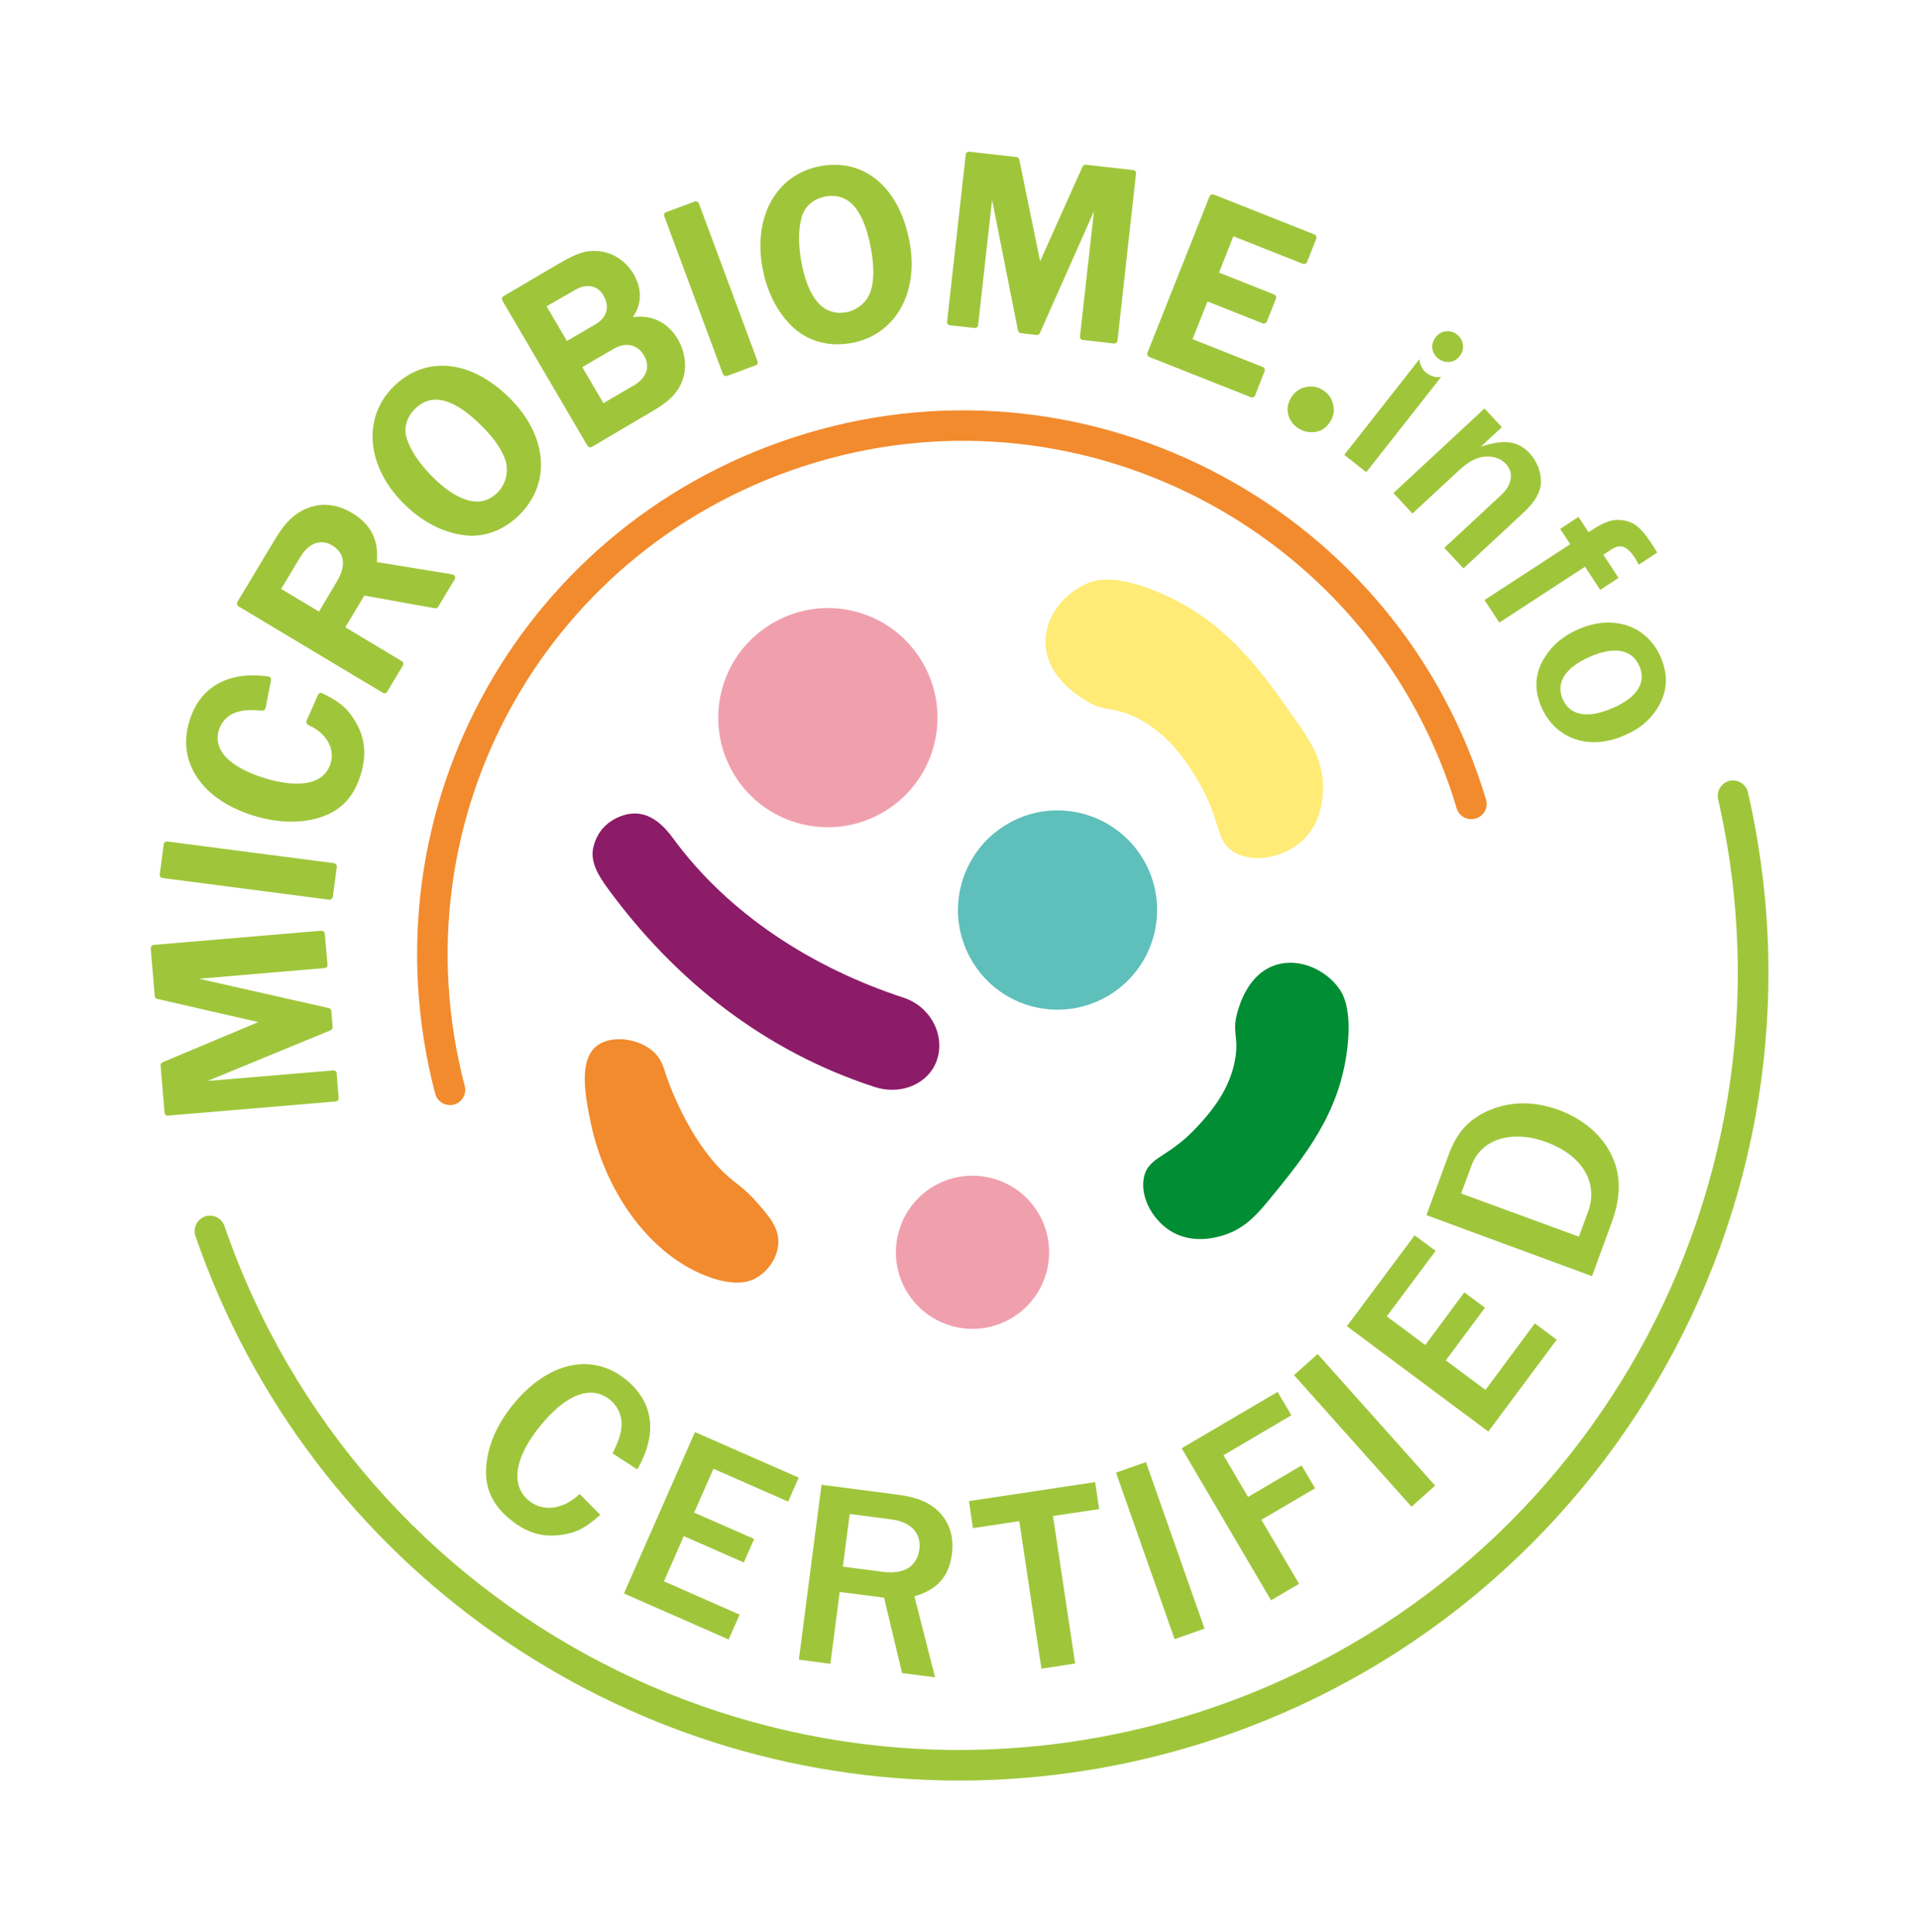 <?xml version="1.0" encoding="utf-8"?>
<!-- Generator: Adobe Illustrator 26.5.0, SVG Export Plug-In . SVG Version: 6.00 Build 0)  -->
<svg version="1.1" id="Ebene_1" xmlns="http://www.w3.org/2000/svg" xmlns:xlink="http://www.w3.org/1999/xlink" x="0px" y="0px"
	 viewBox="0 0 115.09 115.89" style="enable-background:new 0 0 115.09 115.89;" xml:space="preserve">
<style type="text/css">
	.st0{clip-path:url(#SVGID_00000119077570579289906770000009963619871807912088_);fill:#F28B2D;}
	.st1{clip-path:url(#SVGID_00000119077570579289906770000009963619871807912088_);fill:#008D33;}
	.st2{clip-path:url(#SVGID_00000119077570579289906770000009963619871807912088_);fill:#5EBFBB;}
	.st3{clip-path:url(#SVGID_00000119077570579289906770000009963619871807912088_);fill:#FFEB75;}
	.st4{clip-path:url(#SVGID_00000119077570579289906770000009963619871807912088_);fill:#F0A0AD;}
	.st5{clip-path:url(#SVGID_00000119077570579289906770000009963619871807912088_);fill:#8C1B68;}
	.st6{clip-path:url(#SVGID_00000119077570579289906770000009963619871807912088_);fill:#9FC63B;}
	.st7{fill:#9FC63B;}
	.st8{clip-path:url(#SVGID_00000182516868653673033270000001067314041531454142_);fill:#9FC63B;}
	.st9{clip-path:url(#SVGID_00000044156664864202301410000004066402985599220116_);fill:#9FC63B;}
	.st10{clip-path:url(#SVGID_00000044156664864202301410000004066402985599220116_);fill:#F28B2D;}
</style>
<g>
	<defs>
		<rect id="SVGID_1_" x="9.04" y="9.1" width="97.02" height="97.69"/>
	</defs>
	<clipPath id="SVGID_00000119118286574365473800000003111949555472024719_">
		<use xlink:href="#SVGID_1_"  style="overflow:visible;"/>
	</clipPath>
	<path style="clip-path:url(#SVGID_00000119118286574365473800000003111949555472024719_);fill:#F28B2D;" d="M35.44,67.39
		c-0.32-1.53-0.8-3.84,0.4-4.7c0.89-0.64,2.57-0.4,3.43,0.46c0.4,0.4,0.52,0.83,0.66,1.28c0.12,0.35,1.29,3.83,3.56,5.97
		c0.72,0.67,1.06,0.77,1.84,1.64c0.8,0.91,1.37,1.56,1.35,2.47c-0.02,0.92-0.64,1.79-1.43,2.19c-0.26,0.13-1.17,0.53-3.01-0.22
		C38.7,75.04,36.24,71.19,35.44,67.39"/>
	<path style="clip-path:url(#SVGID_00000119118286574365473800000003111949555472024719_);fill:#008D33;" d="M80.81,62.82
		c-0.45,3.98-2.59,6.57-4.77,9.23c-0.72,0.87-1.46,1.66-2.65,2.03c-0.42,0.13-1.95,0.6-3.31-0.33c-1-0.69-1.72-2.01-1.47-3.16
		c0.28-1.25,1.46-1.13,3.2-3.02c0.67-0.73,1.99-2.16,2.29-4.18c0.18-1.26-0.21-1.49,0.1-2.63c0.13-0.48,0.66-2.39,2.36-2.9
		c1.43-0.43,2.97,0.35,3.72,1.39C80.52,59.56,81.08,60.44,80.81,62.82"/>
	<path style="clip-path:url(#SVGID_00000119118286574365473800000003111949555472024719_);fill:#5EBFBB;" d="M68.51,51.45
		c1.73,2.81,0.85,6.49-1.96,8.22c-2.81,1.73-6.49,0.85-8.21-1.96c-1.73-2.81-0.85-6.49,1.96-8.22
		C63.1,47.76,66.78,48.64,68.51,51.45"/>
	<path style="clip-path:url(#SVGID_00000119118286574365473800000003111949555472024719_);fill:#FFEB75;" d="M69.38,35.48
		c4.18,1.72,6.34,4.84,8.56,8.05c0.73,1.05,1.36,2.1,1.4,3.51c0.01,0.5,0.06,2.31-1.37,3.49c-1.06,0.88-2.71,1.25-3.88,0.62
		c-1.27-0.69-0.78-1.93-2.3-4.42c-0.58-0.96-1.73-2.83-3.83-3.78c-1.31-0.59-1.69-0.23-2.83-0.93c-0.48-0.29-2.39-1.46-2.43-3.47
		c-0.03-1.69,1.28-3.11,2.65-3.62C65.76,34.79,66.88,34.45,69.38,35.48"/>
	<path style="clip-path:url(#SVGID_00000119118286574365473800000003111949555472024719_);fill:#F0A0AD;" d="M55.25,39.6
		c1.9,3.09,0.94,7.14-2.16,9.04c-3.09,1.9-7.14,0.94-9.04-2.15c-1.9-3.09-0.94-7.14,2.16-9.04C49.3,35.54,53.35,36.5,55.25,39.6"/>
	<path style="clip-path:url(#SVGID_00000119118286574365473800000003111949555472024719_);fill:#F0A0AD;" d="M62.24,72.7
		c1.33,2.16,0.65,4.99-1.51,6.32c-2.16,1.33-4.99,0.65-6.32-1.51c-1.33-2.16-0.65-4.99,1.51-6.32
		C58.08,69.87,60.91,70.54,62.24,72.7"/>
	<path style="clip-path:url(#SVGID_00000119118286574365473800000003111949555472024719_);fill:#8C1B68;" d="M36.44,53.27
		c4.08,5.58,9.44,9.78,16.01,11.92c0.65,0.21,1.33,0.23,1.96,0.04c0.96-0.29,1.65-1,1.85-1.9l0.01-0.03
		c0.32-1.45-0.58-2.97-2.07-3.46c-5.44-1.78-10.5-4.99-13.87-9.61c-0.78-1.06-1.72-1.7-2.92-1.34c-0.22,0.07-0.43,0.16-0.62,0.27
		l-0.03,0.02c-0.62,0.37-1.04,0.97-1.19,1.7C35.41,51.72,35.89,52.52,36.44,53.27"/>
	<path style="clip-path:url(#SVGID_00000119118286574365473800000003111949555472024719_);fill:#9FC63B;" d="M10.07,66.92
		c-0.1,0-0.19-0.08-0.2-0.18l-0.24-2.83c-0.01-0.08,0.04-0.16,0.12-0.2l5.74-2.41l-6.06-1.39c-0.08-0.02-0.14-0.09-0.15-0.18
		l-0.24-2.85c-0.01-0.11,0.07-0.2,0.18-0.21l10.05-0.85c0.05,0,0.1,0.01,0.14,0.05c0.04,0.03,0.07,0.08,0.07,0.13l0.16,1.85
		c0.01,0.11-0.07,0.21-0.18,0.21l-7.53,0.64l7.79,1.76c0.08,0.02,0.15,0.09,0.15,0.18l0.08,0.95c0.01,0.08-0.04,0.16-0.12,0.2
		l-7.38,3.04l7.53-0.63c0.06-0.01,0.1,0.01,0.14,0.04c0.04,0.03,0.07,0.08,0.07,0.13l0.12,1.48c0.01,0.11-0.07,0.2-0.18,0.21
		l-10.05,0.85C10.08,66.92,10.07,66.92,10.07,66.92"/>
	<path style="clip-path:url(#SVGID_00000119118286574365473800000003111949555472024719_);fill:#9FC63B;" d="M19.76,53.96
		c-0.01,0-0.02,0-0.02,0l-9.99-1.3c-0.05-0.01-0.1-0.03-0.13-0.07c-0.03-0.04-0.05-0.09-0.04-0.15l0.24-1.8
		c0.01-0.11,0.11-0.18,0.22-0.17l9.99,1.3c0.05,0.01,0.1,0.03,0.13,0.08c0.03,0.04,0.05,0.09,0.04,0.14l-0.24,1.8
		C19.94,53.89,19.86,53.96,19.76,53.96"/>
	<path style="clip-path:url(#SVGID_00000119118286574365473800000003111949555472024719_);fill:#9FC63B;" d="M17.47,49.28
		c-0.71,0-1.46-0.12-2.23-0.35c-1.52-0.47-2.69-1.24-3.38-2.25c-0.71-1.02-0.88-2.21-0.5-3.44c0.63-2.05,2.31-3,4.73-2.67
		c0.05,0.01,0.1,0.03,0.13,0.08c0.03,0.04,0.04,0.1,0.03,0.15l-0.32,1.66c-0.02,0.1-0.1,0.16-0.21,0.16
		c-0.83-0.06-1.17-0.03-1.61,0.12c-0.45,0.16-0.83,0.55-0.98,1.04c-0.18,0.58-0.04,1.12,0.4,1.61c0.47,0.51,1.28,0.95,2.34,1.28
		c1.07,0.33,2,0.41,2.69,0.25c0.66-0.16,1.08-0.54,1.27-1.14c0.27-0.9-0.26-1.82-1.34-2.3c-0.1-0.04-0.14-0.16-0.1-0.26l0.68-1.54
		c0.02-0.05,0.06-0.09,0.11-0.11c0.05-0.02,0.11-0.02,0.15,0.01c1.04,0.5,1.52,0.91,1.98,1.69c0.59,0.98,0.69,2,0.32,3.2
		c-0.38,1.24-1.08,2.03-2.14,2.45C18.88,49.16,18.19,49.28,17.47,49.28"/>
	<path style="clip-path:url(#SVGID_00000119118286574365473800000003111949555472024719_);fill:#9FC63B;" d="M20.36,35.01
		L20.36,35.01L20.36,35.01z M16.86,35.32l2.27,1.36l1.06-1.78c0.41-0.68,0.69-1.61-0.27-2.19c-0.33-0.2-0.68-0.24-1-0.13
		c-0.34,0.12-0.66,0.41-0.91,0.83L16.86,35.32z M23.06,41.58c-0.03,0-0.07-0.01-0.1-0.03l-8.65-5.18c-0.09-0.06-0.12-0.18-0.07-0.27
		l2.25-3.75c0.65-1.09,1.27-1.65,2.13-1.94c0.8-0.26,1.66-0.14,2.5,0.36c1.13,0.68,1.6,1.61,1.48,2.94l4.53,0.74
		c0.07,0.01,0.12,0.05,0.15,0.11c0.03,0.06,0.02,0.13-0.01,0.18l-0.99,1.65c-0.04,0.07-0.12,0.11-0.2,0.09l-4.23-0.76l-1.14,1.9
		l3.38,2.03c0.05,0.02,0.08,0.07,0.09,0.12c0.01,0.05,0.01,0.1-0.02,0.15l-0.93,1.55C23.19,41.55,23.13,41.58,23.06,41.58"/>
	<path style="clip-path:url(#SVGID_00000119118286574365473800000003111949555472024719_);fill:#9FC63B;" d="M26.13,23.97
		c-0.45,0-0.86,0.18-1.22,0.53c-0.53,0.52-0.72,1.19-0.51,1.81c0,0,0,0,0,0c0.21,0.68,0.73,1.46,1.47,2.22
		c0.81,0.82,1.57,1.32,2.26,1.49c0.65,0.16,1.22,0,1.7-0.47c0.51-0.51,0.7-1.27,0.48-1.95c-0.2-0.61-0.65-1.28-1.35-1.98
		C27.88,24.52,26.94,23.97,26.13,23.97 M28.29,32.13c-0.2,0-0.4-0.02-0.6-0.05c-1.26-0.2-2.48-0.86-3.53-1.93
		c-1.06-1.07-1.7-2.36-1.8-3.61c-0.11-1.27,0.34-2.47,1.26-3.37c0.95-0.93,2.11-1.35,3.37-1.21c1.24,0.14,2.5,0.82,3.64,1.98
		c1.08,1.09,1.7,2.34,1.8,3.59c0.1,1.27-0.35,2.43-1.29,3.36C30.32,31.7,29.32,32.13,28.29,32.13"/>
	<path style="clip-path:url(#SVGID_00000119118286574365473800000003111949555472024719_);fill:#9FC63B;" d="M35.83,19.6L35.83,19.6
		L35.83,19.6z M32.78,18.37L34,20.45l1.73-1.01c0.68-0.4,0.85-1.06,0.46-1.72c-0.17-0.3-0.42-0.49-0.72-0.54
		c-0.3-0.07-0.64,0.01-0.98,0.21L32.78,18.37z M34.92,22.02l1.27,2.16l1.85-1.08c0.37-0.22,0.62-0.5,0.72-0.82
		c0.1-0.31,0.05-0.65-0.14-0.97c-0.39-0.66-1.1-0.81-1.83-0.38L34.92,22.02z M35.4,26.83c-0.02,0-0.03,0-0.05-0.01
		c-0.05-0.01-0.09-0.05-0.12-0.09l-5.1-8.7c-0.02-0.04-0.03-0.1-0.02-0.15c0.01-0.05,0.04-0.09,0.09-0.12l3.39-1.99
		c1.01-0.59,1.57-0.77,2.29-0.71c0.86,0.07,1.65,0.58,2.12,1.38c0.52,0.89,0.5,1.79-0.05,2.59c0.26-0.05,0.48-0.05,0.73-0.02
		c0.82,0.08,1.52,0.56,1.98,1.35c0.41,0.71,0.54,1.56,0.32,2.29c-0.22,0.77-0.75,1.36-1.7,1.92L35.5,26.8
		C35.47,26.82,35.43,26.83,35.4,26.83"/>
	<path style="clip-path:url(#SVGID_00000119118286574365473800000003111949555472024719_);fill:#9FC63B;" d="M43.53,22.55
		c-0.08,0-0.16-0.05-0.18-0.13l-3.51-9.45c-0.02-0.05-0.02-0.1,0.01-0.15c0.02-0.05,0.06-0.09,0.11-0.1l1.7-0.63
		c0.1-0.04,0.21,0.01,0.26,0.12l3.51,9.45c0.02,0.05,0.02,0.1,0,0.15c-0.02,0.05-0.06,0.09-0.11,0.1l-1.7,0.63
		C43.58,22.54,43.55,22.55,43.53,22.55"/>
	<path style="clip-path:url(#SVGID_00000119118286574365473800000003111949555472024719_);fill:#9FC63B;" d="M47.9,12.94L47.9,12.94
		L47.9,12.94z M49.92,11.75c-0.12,0-0.25,0.01-0.38,0.03c-0.73,0.13-1.26,0.57-1.45,1.21c0,0,0,0,0,0
		c-0.21,0.68-0.22,1.62-0.04,2.66c0.28,1.57,0.97,3.38,2.69,3.08c0.71-0.13,1.3-0.65,1.5-1.34c0.18-0.61,0.18-1.42,0.01-2.4
		c-0.21-1.21-0.56-2.09-1.03-2.63C50.86,11.96,50.43,11.75,49.92,11.75 M50.22,20.65c-1.03,0-1.96-0.36-2.69-1.05
		c-0.92-0.87-1.55-2.12-1.81-3.58c-0.55-3.1,0.89-5.59,3.5-6.06c2.66-0.48,4.75,1.33,5.34,4.6c0.55,3.07-0.9,5.55-3.52,6.02
		C50.77,20.62,50.49,20.65,50.22,20.65"/>
	<path style="clip-path:url(#SVGID_00000119118286574365473800000003111949555472024719_);fill:#9FC63B;" d="M66.81,20.6
		c-0.01,0-0.02,0-0.02,0l-1.85-0.21c-0.11-0.01-0.18-0.11-0.17-0.21l0.84-7.51l-3.24,7.3c-0.03,0.08-0.12,0.13-0.2,0.12l-0.95-0.11
		c-0.08-0.01-0.15-0.07-0.17-0.16l-1.55-7.83l-0.84,7.51c-0.01,0.11-0.11,0.19-0.22,0.17l-1.47-0.16c-0.05-0.01-0.1-0.03-0.13-0.07
		c-0.03-0.04-0.05-0.09-0.04-0.15l1.12-10.02c0.01-0.05,0.03-0.1,0.07-0.13c0.04-0.03,0.1-0.05,0.15-0.04l2.82,0.32
		c0.08,0.01,0.15,0.07,0.17,0.15l1.25,6.1l2.54-5.67c0.04-0.08,0.12-0.12,0.2-0.12l2.84,0.32c0.11,0.01,0.19,0.11,0.17,0.22
		l-1.11,10.02c-0.01,0.05-0.03,0.1-0.07,0.13C66.9,20.59,66.86,20.6,66.81,20.6"/>
	<path style="clip-path:url(#SVGID_00000119118286574365473800000003111949555472024719_);fill:#9FC63B;" d="M75.08,23.84
		c-0.02,0-0.05,0-0.07-0.02l-6.08-2.41c-0.1-0.04-0.15-0.16-0.11-0.26l3.72-9.37c0.04-0.1,0.16-0.15,0.26-0.11l6.03,2.39
		c0.05,0.02,0.09,0.06,0.11,0.11c0.02,0.05,0.02,0.1,0,0.15l-0.55,1.39c-0.04,0.1-0.15,0.15-0.26,0.11l-4.16-1.65l-0.86,2.18
		l3.3,1.31c0.05,0.02,0.09,0.06,0.11,0.11c0.02,0.05,0.02,0.1,0,0.15l-0.54,1.36c-0.04,0.1-0.16,0.15-0.26,0.11l-3.3-1.31l-0.9,2.26
		l4.21,1.67c0.05,0.02,0.09,0.06,0.11,0.11c0.02,0.05,0.02,0.1,0,0.15l-0.57,1.45c-0.02,0.05-0.06,0.09-0.11,0.11
		C75.13,23.83,75.11,23.84,75.08,23.84"/>
	<path style="clip-path:url(#SVGID_00000119118286574365473800000003111949555472024719_);fill:#9FC63B;" d="M78.63,25.92
		c-0.26,0-0.5-0.07-0.73-0.21c-0.31-0.19-0.53-0.47-0.63-0.81c-0.11-0.35-0.04-0.72,0.18-1.08c0.2-0.31,0.48-0.52,0.84-0.6
		c0.36-0.09,0.71-0.03,1.04,0.17c0.32,0.2,0.53,0.48,0.62,0.85c0.09,0.36,0.04,0.71-0.16,1.03c-0.22,0.36-0.52,0.57-0.89,0.64
		C78.81,25.91,78.72,25.92,78.63,25.92"/>
	<path style="clip-path:url(#SVGID_00000119118286574365473800000003111949555472024719_);fill:#9FC63B;" d="M86.62,32.86l3.41-3.17
		c0.66-0.62,0.77-1.34,0.29-1.86c-0.38-0.41-1-0.55-1.61-0.38c-0.39,0.12-0.78,0.36-1.2,0.75l-2.8,2.6l-1.14-1.23l5.46-5.07
		l1.04,1.12l-1.26,1.17c1.41-0.46,2.24-0.35,2.93,0.4c0.58,0.63,0.83,1.56,0.58,2.25c-0.17,0.46-0.46,0.86-1.03,1.38l-3.52,3.27
		L86.62,32.86z"/>
	<path style="clip-path:url(#SVGID_00000119118286574365473800000003111949555472024719_);fill:#9FC63B;" d="M89.03,35.99l5.14-3.35
		l-0.6-0.92l1.1-0.72l0.6,0.92c0.98-0.66,1.46-0.81,2.1-0.71c0.65,0.1,1.09,0.48,1.7,1.42c0.12,0.19,0.17,0.26,0.32,0.51l-1.11,0.73
		c-0.09-0.19-0.14-0.27-0.22-0.4c-0.29-0.44-0.57-0.68-0.84-0.7c-0.25-0.02-0.34,0.02-1.06,0.5l0.91,1.39l-1.1,0.72l-0.91-1.39
		l-5.14,3.35L89.03,35.99z"/>
	<path style="clip-path:url(#SVGID_00000119118286574365473800000003111949555472024719_);fill:#9FC63B;" d="M95.35,39.39
		c-1.47,0.64-2.06,1.56-1.63,2.54c0.44,1,1.51,1.19,3.01,0.53c1.47-0.64,2.02-1.53,1.59-2.51C97.89,38.95,96.82,38.74,95.35,39.39
		 M99.32,42.6c-0.48,0.68-1.02,1.13-1.91,1.51c-2.09,0.92-4.12,0.22-4.96-1.69c-0.46-1.05-0.4-2.07,0.19-2.99
		c0.46-0.75,1.14-1.31,2.02-1.69c2.08-0.91,4.1-0.23,4.93,1.65C100.09,40.55,100.01,41.57,99.32,42.6"/>
	<path style="clip-path:url(#SVGID_00000119118286574365473800000003111949555472024719_);fill:#9FC63B;" d="M36,90.85
		c-0.86,0.77-1.4,1.07-2.31,1.2c-1.12,0.17-2.1-0.11-3.08-0.91c-1-0.81-1.47-1.75-1.46-2.88c0.01-1.34,0.57-2.73,1.62-4.02
		c2.08-2.56,4.74-3.15,6.77-1.5c1.67,1.36,1.91,3.25,0.68,5.39l-1.48-0.96c0.39-0.81,0.51-1.18,0.54-1.69
		c0.03-0.57-0.23-1.15-0.7-1.53c-1.12-0.91-2.63-0.34-4.18,1.57c-1.56,1.92-1.8,3.57-0.67,4.49c0.85,0.69,2.07,0.52,3.03-0.41
		L36,90.85z"/>
</g>
<polygon class="st7" points="37.42,95.57 41.68,85.89 47.9,88.62 47.27,90.06 42.79,88.09 41.63,90.72 45.23,92.3 44.61,93.71 
	41.01,92.13 39.82,94.84 44.36,96.84 43.7,98.33 "/>
<g>
	<defs>
		<rect id="SVGID_00000052815742550891965760000000940401122635197594_" x="9.04" y="9.1" width="97.02" height="97.69"/>
	</defs>
	<clipPath id="SVGID_00000090295434388863611980000003874487693696391049_">
		<use xlink:href="#SVGID_00000052815742550891965760000000940401122635197594_"  style="overflow:visible;"/>
	</clipPath>
	<path style="clip-path:url(#SVGID_00000090295434388863611980000003874487693696391049_);fill:#9FC63B;" d="M52.92,94.27
		c1.29,0.17,2.09-0.32,2.22-1.36c0.12-0.95-0.51-1.63-1.66-1.78l-2.52-0.33l-0.41,3.16L52.92,94.27z M54.1,100.34l-1.08-4.52
		l-2.66-0.34l-0.56,4.31l-1.89-0.25l1.36-10.49l4.54,0.59c1.26,0.16,2.03,0.5,2.63,1.17c0.54,0.62,0.77,1.43,0.65,2.39
		c-0.17,1.35-0.87,2.14-2.25,2.54l1.24,4.86L54.1,100.34z"/>
</g>
<polygon class="st7" points="62.46,100.08 61.13,91.23 58.35,91.65 58.11,90.03 65.68,88.89 65.92,90.51 63.15,90.92 64.48,99.77 
	"/>
<rect x="68.55" y="87.7" transform="matrix(0.944 -0.332 0.332 0.944 -26.895 28.291)" class="st7" width="1.9" height="10.58"/>
<polygon class="st7" points="76.23,95.98 70.87,86.86 76.62,83.48 77.45,84.88 73.38,87.28 74.85,89.78 78.06,87.89 78.87,89.26 
	75.65,91.15 77.91,94.99 "/>
<rect x="80.89" y="80.42" transform="matrix(0.746 -0.666 0.666 0.746 -36.297 76.353)" class="st7" width="1.9" height="10.58"/>
<polygon class="st7" points="89.26,85.86 80.78,79.54 84.84,74.09 86.1,75.02 83.17,78.95 85.48,80.67 87.82,77.51 89.06,78.43 
	86.71,81.59 89.09,83.36 92.05,79.37 93.36,80.35 "/>
<g>
	<defs>
		<rect id="SVGID_00000178886964562029065400000008921007709952457912_" x="9.04" y="9.1" width="97.02" height="97.69"/>
	</defs>
	<clipPath id="SVGID_00000131340002333086674970000003418187985088912270_">
		<use xlink:href="#SVGID_00000178886964562029065400000008921007709952457912_"  style="overflow:visible;"/>
	</clipPath>
	<path style="clip-path:url(#SVGID_00000131340002333086674970000003418187985088912270_);fill:#9FC63B;" d="M95.24,72.68
		c0.64-1.74-0.34-3.39-2.5-4.18c-2.05-0.76-3.9-0.19-4.48,1.38l-0.63,1.7l7.06,2.59L95.24,72.68z M85.55,72.88l1.34-3.65
		c0.47-1.28,1.19-2.1,2.36-2.61c1.29-0.57,2.74-0.6,4.23-0.05c1.67,0.62,2.87,1.75,3.37,3.19c0.36,1.03,0.3,2.22-0.18,3.53
		l-1.19,3.25L85.55,72.88z"/>
	<path style="clip-path:url(#SVGID_00000131340002333086674970000003418187985088912270_);fill:#F28B2D;" d="M26.99,66.28
		c-0.41,0-0.78-0.27-0.89-0.68c-4.48-17.13,5.31-34.53,22.28-39.61c17.29-5.18,35.56,4.68,40.74,21.96c0.15,0.49-0.13,1-0.62,1.14
		c-0.49,0.15-1-0.13-1.14-0.62c-4.88-16.32-22.14-25.62-38.46-20.73c-16.02,4.8-25.26,21.22-21.03,37.39
		c0.13,0.49-0.16,0.99-0.65,1.12C27.15,66.27,27.07,66.28,26.99,66.28"/>
	<path style="clip-path:url(#SVGID_00000131340002333086674970000003418187985088912270_);fill:#9FC63B;" d="M57.52,106.79
		c-20.19,0-38.9-12.68-45.8-32.66c-0.16-0.48,0.09-1,0.57-1.17c0.48-0.17,1,0.09,1.17,0.57c8.11,23.49,33.17,36.48,57.06,29.58
		c23.76-6.86,38.04-31.1,32.52-55.18c-0.11-0.49,0.2-0.98,0.69-1.1c0.49-0.11,0.99,0.2,1.1,0.69c5.74,25.02-9.11,50.22-33.8,57.35
		C66.53,106.17,61.98,106.79,57.52,106.79"/>
	<path style="clip-path:url(#SVGID_00000131340002333086674970000003418187985088912270_);fill:#9FC63B;" d="M86.25,22.62
		c-0.21,0-0.4-0.06-0.58-0.17c-0.25-0.16-0.42-0.38-0.5-0.65c-0.02-0.09-0.03-0.17-0.04-0.26l-4.51,5.74l1.32,1.04l4.49-5.71
		C86.37,22.62,86.31,22.62,86.25,22.62"/>
	<path style="clip-path:url(#SVGID_00000131340002333086674970000003418187985088912270_);fill:#9FC63B;" d="M86.84,21.71
		c-0.17,0-0.34-0.05-0.49-0.14c-0.21-0.13-0.35-0.31-0.42-0.54c-0.07-0.24-0.03-0.48,0.12-0.73c0.13-0.21,0.32-0.35,0.56-0.41
		c0.24-0.06,0.48-0.02,0.69,0.11c0.21,0.14,0.35,0.33,0.42,0.57c0.06,0.25,0.02,0.48-0.11,0.69c-0.15,0.24-0.35,0.39-0.59,0.43
		C86.95,21.71,86.89,21.71,86.84,21.71"/>
</g>
</svg>
